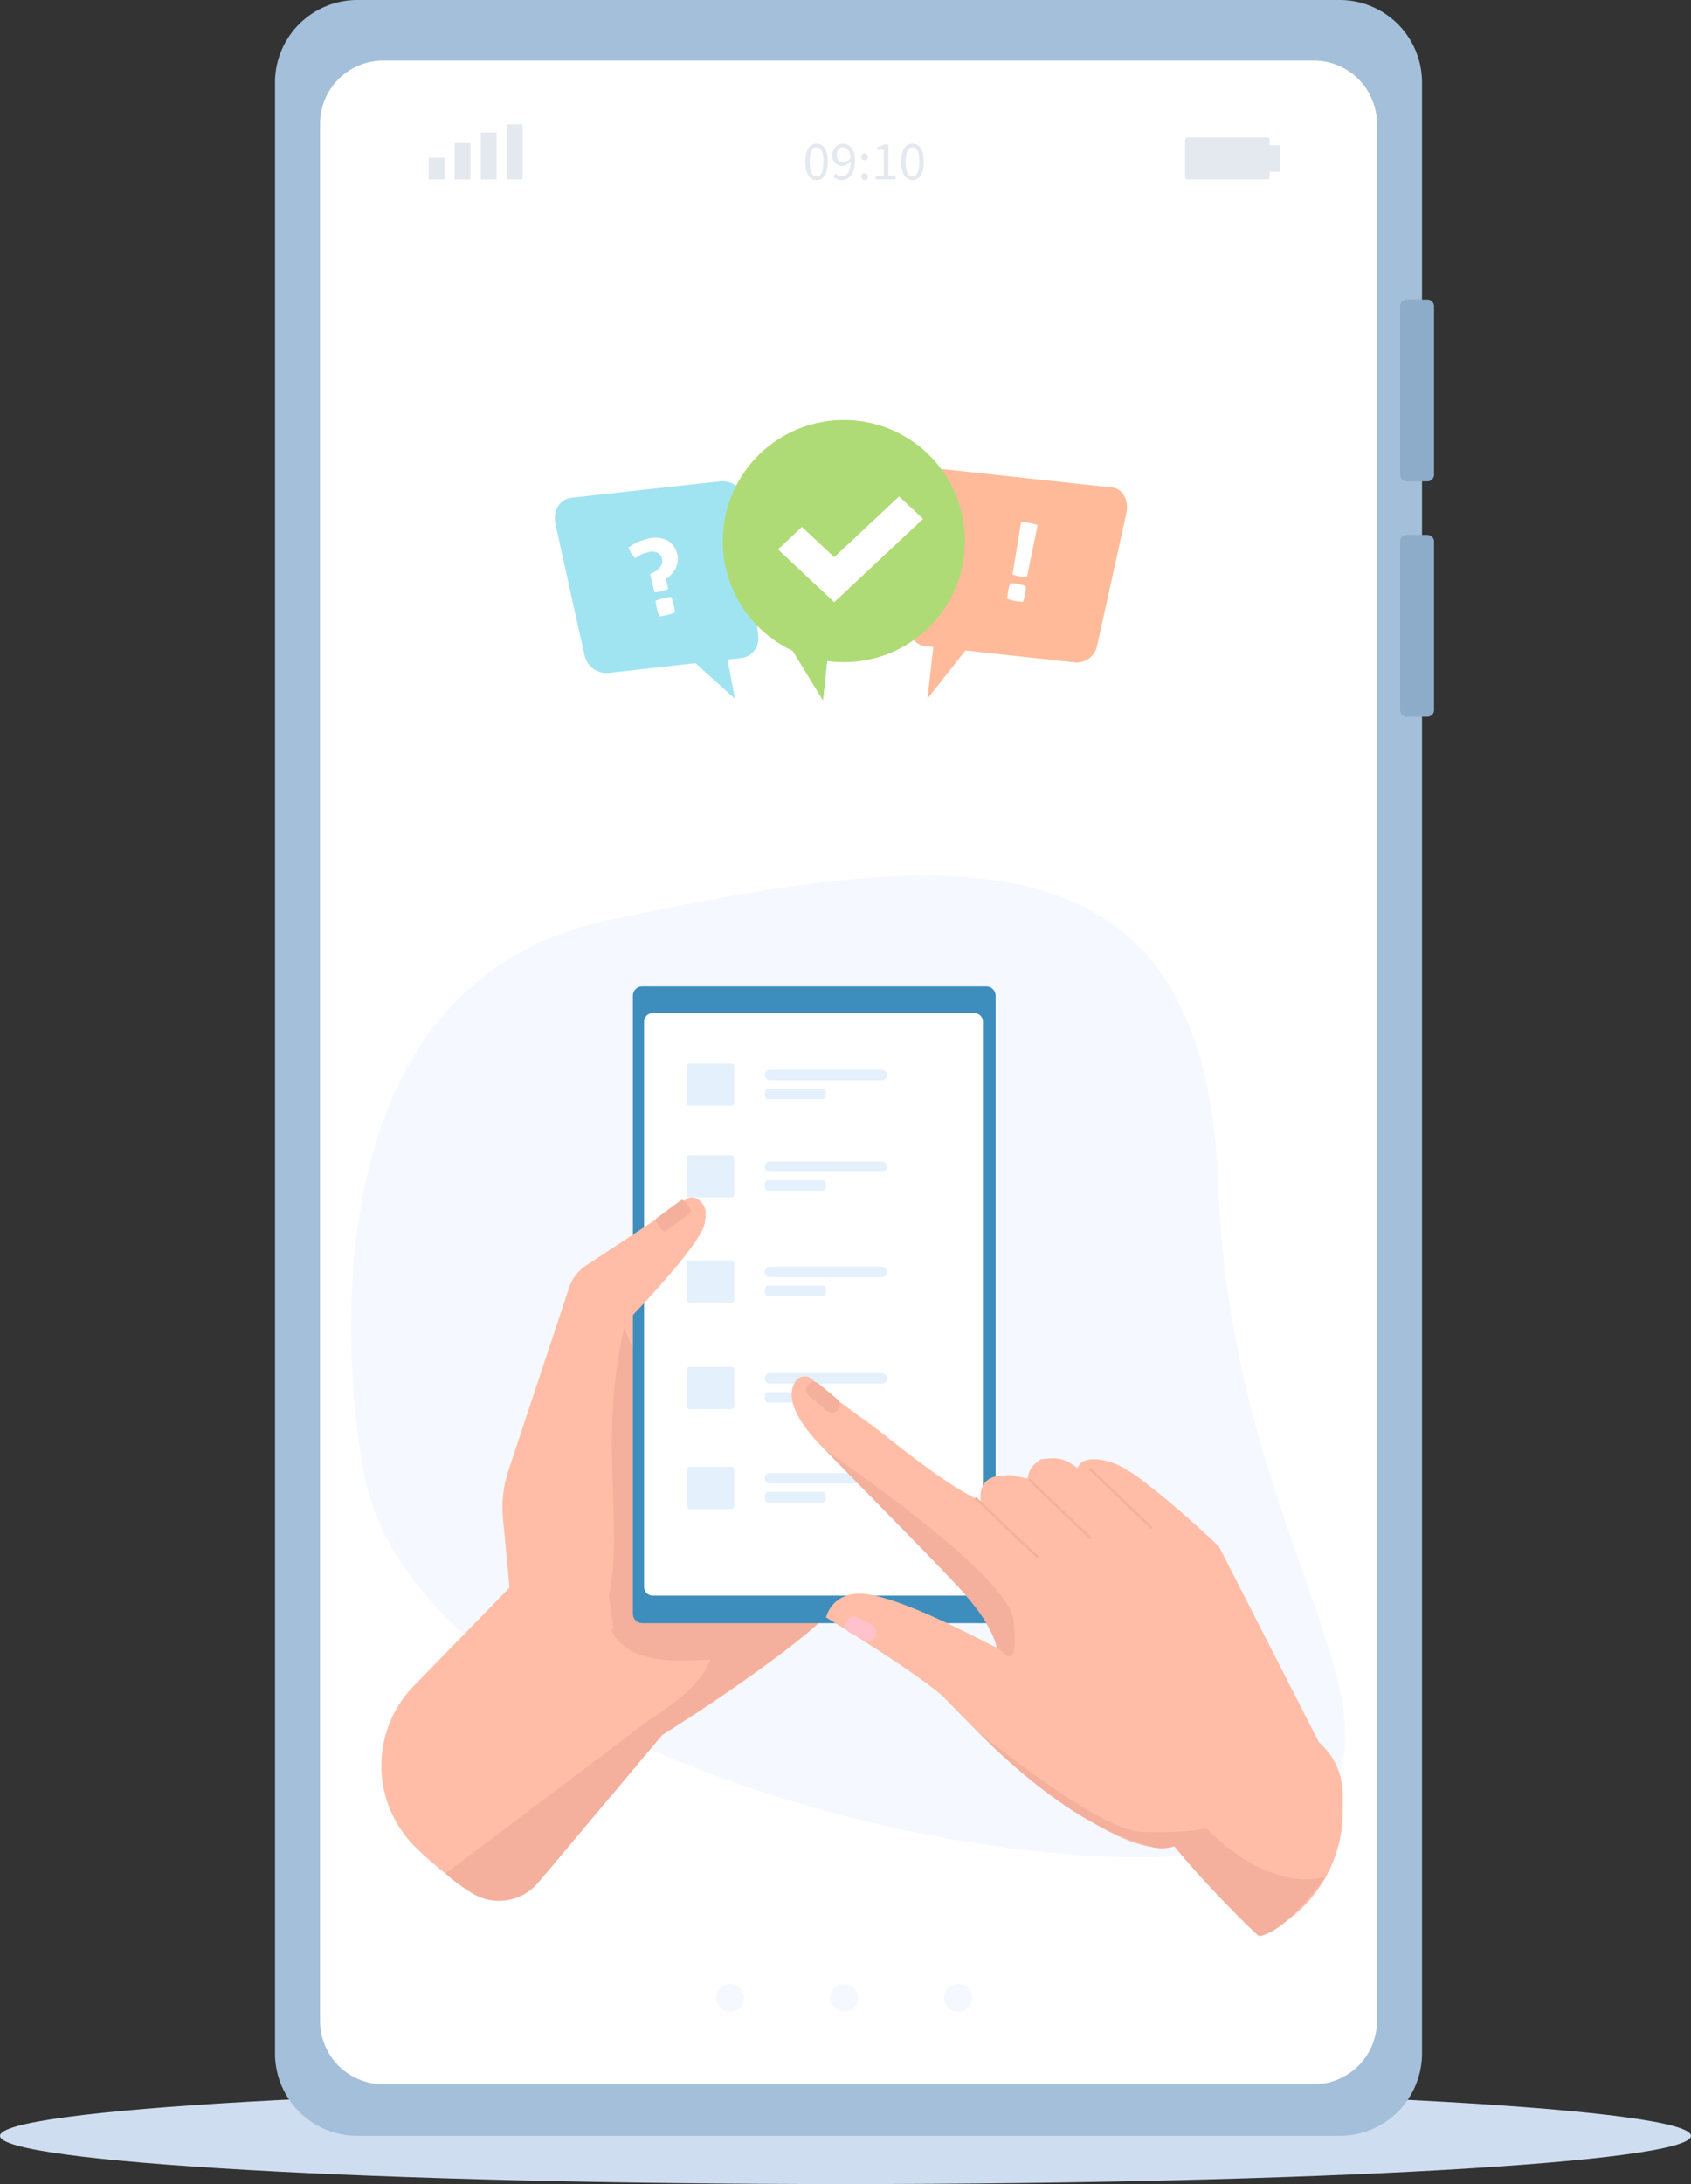 <svg xmlns="http://www.w3.org/2000/svg" id="Plan_Builder" width="317.221" height="409.48" data-name="Plan Builder" viewBox="0 0 317.221 409.48"><rect x="0" y="0" width="317.221" height="409.48" fill="#333333" stroke="none"/><defs><clipPath id="clip-path"><path id="Rectangle_3845" fill="none" d="M0 0h317.221v409.48H0z" data-name="Rectangle 3845"/></clipPath><clipPath id="clip-path-2"><path id="Rectangle_3844" fill="none" d="M0 0h317.222v409.48H0z" data-name="Rectangle 3844"/></clipPath><clipPath id="clip-path-3"><path id="Rectangle_3843" fill="none" d="M0 0h45.124v52.232H0z" data-name="Rectangle 3843"/></clipPath></defs><g id="Group_8208" clip-path="url(#clip-path)" data-name="Group 8208"><g id="Group_8207" data-name="Group 8207"><g id="Group_8206" clip-path="url(#clip-path-2)" data-name="Group 8206"><path id="Path_25440" fill="#ceddef" d="M0 1877.025c0-4.992 71.012-9.038 158.611-9.038s158.611 4.047 158.611 9.038-71.013 9.039-158.611 9.039S0 1882.017 0 1877.025" data-name="Path 25440" transform="translate(0 -1476.584)"/><path id="Path_25441" fill="#a3bfda" d="M445.954 400.442H261.6a15.455 15.455 0 0 1-15.41-15.41V15.41A15.455 15.455 0 0 1 261.6 0h184.354a15.455 15.455 0 0 1 15.41 15.41v369.622a15.455 15.455 0 0 1-15.41 15.41" data-name="Path 25441" transform="translate(-194.603)"/><path id="Path_25442" fill="#fff" d="M472.97 433.587H298.36a11.865 11.865 0 0 1-11.83-11.83V65.992a11.865 11.865 0 0 1 11.83-11.83h174.61a11.865 11.865 0 0 1 11.83 11.83v355.765a11.865 11.865 0 0 1-11.83 11.83" data-name="Path 25442" transform="translate(-226.493 -42.813)"/><path id="Path_25443" fill="#8dacc9" d="M1258.653 302.1h-3.859a1.255 1.255 0 0 1-1.251-1.251v-31.585a1.255 1.255 0 0 1 1.251-1.251h3.859a1.255 1.255 0 0 1 1.251 1.251v31.587a1.255 1.255 0 0 1-1.251 1.251" data-name="Path 25443" transform="translate(-990.886 -211.856)"/><path id="Path_25444" fill="#8dacc9" d="M1258.653 512.717h-3.859a1.255 1.255 0 0 1-1.251-1.251v-31.587a1.255 1.255 0 0 1 1.251-1.251h3.859a1.255 1.255 0 0 1 1.251 1.251v31.587a1.255 1.255 0 0 1-1.251 1.251" data-name="Path 25444" transform="translate(-990.886 -378.34)"/><path id="Rectangle_3832" fill="#e4e8ef" d="M0 0h2.957v4.078H0z" data-name="Rectangle 3832" transform="translate(80.415 29.574)"/><path id="Rectangle_3833" fill="#e4e8ef" d="M0 0h2.957v6.831H0z" data-name="Rectangle 3833" transform="translate(85.309 26.821)"/><path id="Rectangle_3834" fill="#e4e8ef" d="M0 0h2.957v8.819H0z" data-name="Rectangle 3834" transform="translate(90.203 24.833)"/><path id="Rectangle_3835" fill="#e4e8ef" d="M0 0h2.957v10.348H0z" data-name="Rectangle 3835" transform="translate(95.097 23.303)"/><path id="Path_25445" fill="#e4e8ef" d="M720.969 131.919c0-2.214.8-3.4 2.12-3.4s2.11 1.189 2.11 3.4-.8 3.445-2.11 3.445-2.12-1.231-2.12-3.445m3.4 0c0-1.934-.517-2.72-1.283-2.72s-1.293.786-1.293 2.72.517 2.762 1.293 2.762 1.283-.827 1.283-2.762" data-name="Path 25445" transform="translate(-569.903 -101.588)"/><path id="Path_25446" fill="#e4e8ef" d="m745.422 134.671.476-.538a1.447 1.447 0 0 0 1.086.528c.931 0 1.717-.724 1.748-2.834a2.069 2.069 0 0 1-1.552.848 1.78 1.78 0 0 1-1.872-2.038 1.994 1.994 0 0 1 1.944-2.12c1.3 0 2.276 1.055 2.276 3.175 0 2.648-1.2 3.672-2.514 3.672a2.11 2.11 0 0 1-1.593-.693m3.289-3.517c-.114-1.282-.621-1.965-1.459-1.965-.641 0-1.148.579-1.148 1.448s.4 1.4 1.221 1.4a1.762 1.762 0 0 0 1.386-.879" data-name="Path 25446" transform="translate(-589.142 -101.589)"/><path id="Path_25447" fill="#e4e8ef" d="M771.078 137.817a.617.617 0 1 1 1.231 0 .616.616 0 1 1-1.231 0m0 3.734a.617.617 0 1 1 1.231 0 .616.616 0 1 1-1.231 0" data-name="Path 25447" transform="translate(-609.512 -108.417)"/><path id="Path_25448" fill="#e4e8ef" d="M784.063 135h1.51v-4.862h-1.2v-.538a3.929 3.929 0 0 0 1.4-.486h.652V135h1.366v.7h-3.724Z" data-name="Path 25448" transform="translate(-619.777 -102.057)"/><path id="Path_25449" fill="#e4e8ef" d="M806.871 131.919c0-2.214.8-3.4 2.121-3.4s2.11 1.189 2.11 3.4-.8 3.445-2.11 3.445-2.121-1.231-2.121-3.445m3.4 0c0-1.934-.517-2.72-1.282-2.72s-1.293.786-1.293 2.72.517 2.762 1.293 2.762 1.282-.827 1.282-2.762" data-name="Path 25449" transform="translate(-637.806 -101.588)"/><path id="Path_25450" fill="#e4e8ef" d="M1076.5 130.859h-14.958a.439.439 0 0 1-.439-.439v-7.006a.439.439 0 0 1 .439-.439h14.958a.439.439 0 0 1 .439.439v7.006a.439.439 0 0 1-.439.439" data-name="Path 25450" transform="translate(-838.77 -97.208)"/><path id="Path_25451" fill="#e4e8ef" d="M1101.394 134.837h-11.417v-5.015h11.417a.385.385 0 0 1 .385.385v4.245a.385.385 0 0 1-.385.385" data-name="Path 25451" transform="translate(-861.592 -102.62)"/><path id="Rectangle_3836" fill="#e4e8ef" d="M0 0h1.475v5.091H0z" data-name="Rectangle 3836" transform="translate(223.946 27.164)"/><path id="Rectangle_3837" fill="#e4e8ef" d="M0 0h1.475v5.091H0z" data-name="Rectangle 3837" transform="translate(227.515 27.164)"/><path id="Rectangle_3838" fill="#e4e8ef" d="M0 0h1.475v5.091H0z" data-name="Rectangle 3838" transform="translate(231.083 27.164)"/><path id="Rectangle_3839" fill="#e4e8ef" d="M0 0h1.475v5.091H0z" data-name="Rectangle 3839" transform="translate(234.652 27.164)"/><path id="Path_25452" fill="#f5f8fe" d="M316.361 893.48s-16.961-88.244 46.094-101.593 112.129-19.229 114.519 49.554 41.344 102.4 14.316 120.511-166.948-8.652-174.929-68.472" data-name="Path 25452" transform="translate(-248.433 -619.328)"/><path id="Path_25453" fill="#ffbda7" d="M394.117 1146.159s28.524-17.289 39.381-30.8c19.515-24.278-34.977-76.883-34.977-76.883l-33.037 80.068-17.923 18.382a21.421 21.421 0 0 0 .139 30.13 64.584 64.584 0 0 0 8.282 6.946 12.311 12.311 0 0 0 16.523-2.127Z" data-name="Path 25453" transform="translate(-269.896 -820.884)"/><path id="Path_25454" fill="#f4af9d" d="m416.238 1495.374 23.262-27.684s25.807-16.61 29.746-21.636l-22.219-.815s8.977 7.885-9.666 19.427l-38.511 29a32.486 32.486 0 0 0 4.967 3.674 9.6 9.6 0 0 0 12.422-1.967" data-name="Path 25454" transform="translate(-315.277 -1142.415)"/><path id="Path_25455" fill="#f4af9d" d="M544.368 1238.579c2.9-12.722-2.017-29.271 2.864-50.141 0 0 23.3 53.129 22.76 54.215s-1.358 8.922-3.8 7.964-24.308 4.539-21.82-12.039" data-name="Path 25455" transform="translate(-430.15 -939.422)"/><path id="Path_25456" fill="#3d8ebd" d="M632.9 1001.992h-64.55a1.755 1.755 0 0 1-1.75-1.75V884.359a1.755 1.755 0 0 1 1.75-1.75h64.55a1.755 1.755 0 0 1 1.75 1.75v115.883a1.755 1.755 0 0 1-1.75 1.75" data-name="Path 25456" transform="translate(-447.877 -697.674)"/><path id="Path_25457" fill="#fff" d="M638.6 1015.754h-60.329a1.623 1.623 0 0 1-1.618-1.618V908.167a1.623 1.623 0 0 1 1.618-1.618H638.6a1.622 1.622 0 0 1 1.618 1.618v105.97a1.622 1.622 0 0 1-1.618 1.618" data-name="Path 25457" transform="translate(-455.826 -716.598)"/><path id="Path_25458" fill="#ffbda7" d="m451.9 1152.146-1.952-20.518a21.964 21.964 0 0 1 1.019-9l11.377-34.283a8.049 8.049 0 0 1 3.207-4.184l18.938-12.5c1.425-.94 3.453.805 3.473 2.512.025 2.139-.3 3.129-2 5.637-3.905 5.739-12.837 14.89-12.837 14.89l-7.571 20.561 5.129 37.1-16-.186Z" data-name="Path 25458" transform="translate(-355.593 -846.91)"/><path id="Path_25459" fill="#f4af9d" d="m593.362 1076.205-4.466 3.3a.535.535 0 0 1-.746-.111l-1.129-1.525a.535.535 0 0 1 .111-.746l4.466-3.3a.535.535 0 0 1 .746.111l1.129 1.525a.535.535 0 0 1-.111.746" data-name="Path 25459" transform="translate(-463.939 -848.74)"/><path id="Path_25460" fill="#e4f0fb" d="M623.19 1230.985h-7.827a.538.538 0 0 1-.536-.536v-6.841a.538.538 0 0 1 .536-.536h7.827a.538.538 0 0 1 .536.536v6.841a.538.538 0 0 1-.536.536" data-name="Path 25460" transform="translate(-486 -966.799)"/><path id="Path_25461" fill="#e4f0fb" d="M706.687 1230.595H685.73a.982.982 0 0 1 0-1.965h20.956a.982.982 0 0 1 0 1.965" data-name="Path 25461" transform="translate(-541.271 -971.193)"/><path id="Path_25462" fill="#e4f0fb" d="M695.717 1247.547h-10.479c-.27 0-.491-.442-.491-.982s.221-.982.491-.982h10.478c.27 0 .491.442.491.982s-.221.982-.491.982" data-name="Path 25462" transform="translate(-541.271 -984.593)"/><path id="Path_25463" fill="#e4f0fb" d="M623.19 1320.412h-7.827a.538.538 0 0 1-.536-.536v-6.841a.538.538 0 0 1 .536-.536h7.827a.538.538 0 0 1 .536.536v6.841a.538.538 0 0 1-.536.536" data-name="Path 25463" transform="translate(-486 -1037.488)"/><path id="Path_25464" fill="#e4f0fb" d="M706.687 1320.022H685.73a.982.982 0 0 1 0-1.965h20.956a.982.982 0 1 1 0 1.965" data-name="Path 25464" transform="translate(-541.271 -1041.882)"/><path id="Path_25465" fill="#e4f0fb" d="M695.717 1336.974h-10.479c-.27 0-.491-.442-.491-.982s.221-.982.491-.982h10.478c.27 0 .491.442.491.982s-.221.982-.491.982" data-name="Path 25465" transform="translate(-541.271 -1055.282)"/><path id="Path_25466" fill="#ffbda7" d="M1047.092 1565.243c-4.137-3.66-16.62-16.679-18.716-20.917-9.762-19.728 10.673-32.487 29.953-15.43l.071.063a13.094 13.094 0 0 1 4.414 9.81v3.061a25.28 25.28 0 0 1-15.7 23.406Z" data-name="Path 25466" transform="translate(-810.907 -1202.246)"/><path id="Path_25467" fill="#f4af9d" d="M1033.789 1604.074c-4.137-3.66-16.62-16.679-18.716-20.917-9.762-19.728-8.608-15.631 10.166 1.981 11.945 11.206 21.093 7.8 21.093 7.8-4.7 6.179-9.033 10.591-12.543 11.137" data-name="Path 25467" transform="translate(-797.604 -1241.076)"/><path id="Path_25468" fill="#ffbda7" d="M709.564 1232.388a2.049 2.049 0 0 1 3.034-.339c4.96 4.419 9.919 7.523 13.511 10.4 12.875 10.309 17.172 11.949 17.172 11.949.166.026.872.973 1.041.992-.181-1.118-.8-5.345 4.5-5.273a4.36 4.36 0 0 1 2.355.212c.582.089 1.207.208 1.882.361a4.17 4.17 0 0 1 1.914-3.181c.149-.128.311-.263.492-.411 3.419-.466 4.48-.206 6.943 1.627.818-2.227 4.005-1.809 6.391-1.058s5.6 3.146 7.325 4.583c6.081 4.7 12.813 11.17 12.813 11.17l18.755 36.716s-15.973 13.873-26.32 19.039-34.968-18.938-35.124-19.084a28.254 28.254 0 0 1-3.167-2.518q-2.92-2.968-5.831-5.943c-4.467-4.213-22.475-15.223-22.01-14.893 0 0 1.192-5.591 8.354-4.254 8.682 1.621 23.629 10.2 23.652 9.837.262-4.229-10.074-14.611-17.95-22.505-3.522-3.529-12.638-12.915-14.089-14.343-7.436-7.315-6.97-11.214-5.647-13.082" data-name="Path 25468" transform="translate(-560.274 -973.483)"/><path id="Rectangle_3840" fill="#f4af9d" d="M0 0h.454v16.101H0z" data-name="Rectangle 3840" transform="rotate(-46.37 419.466 -72.952)"/><path id="Rectangle_3841" fill="#f4af9d" d="M0 0h.454v16.102H0z" data-name="Rectangle 3841" transform="rotate(-46.37 420.436 -86.398)"/><path id="Rectangle_3842" fill="#f4af9d" d="M0 0h.454v16.102H0z" data-name="Rectangle 3842" transform="rotate(-46.37 423.789 -100.69)"/><path id="Path_25469" fill="#f4af9d" d="m773.334 1336.485-1.852-1.573s-.792-4.525-7.12-11.244-24.919-25.6-24.919-25.6 34.188 23.051 35.183 31.708-1.292 6.713-1.292 6.713" data-name="Path 25469" transform="translate(-584.506 -1026.078)"/><path id="Path_25470" fill="#ffc2cd" d="m757.847 1449.72 2.591 1.324a1.6 1.6 0 1 0 1.458-2.852l-2.592-1.324a1.6 1.6 0 1 0-1.457 2.852" data-name="Path 25470" transform="translate(-598.365 -1143.565)"/><path id="Path_25471" fill="#f4af9d" d="m722.3 1239.138 3.4 2.842a1.45 1.45 0 0 0 1.861-2.224l-3.4-2.841a1.45 1.45 0 0 0-1.861 2.224" data-name="Path 25471" transform="translate(-570.544 -977.475)"/><path id="Path_25472" fill="#f4af9d" d="M915.851 1565.4s-5.248 4.854-9.989 3.531-16.186-4.716-33.389-22.218c0 0 22.806 19.02 31.3 19.37s12.079-.682 12.079-.682" data-name="Path 25472" transform="translate(-689.662 -1222.63)"/><path id="Path_25473" fill="#f5f8fe" d="M646.564 1777.729a2.623 2.623 0 1 1-2.623-2.623 2.623 2.623 0 0 1 2.623 2.623" data-name="Path 25473" transform="translate(-506.941 -1403.165)"/><path id="Path_25474" fill="#f5f8fe" d="M748.519 1777.729a2.623 2.623 0 1 1-2.623-2.623 2.623 2.623 0 0 1 2.623 2.623" data-name="Path 25474" transform="translate(-587.533 -1403.165)"/><path id="Path_25475" fill="#f5f8fe" d="M850.474 1777.729a2.623 2.623 0 1 1-2.623-2.623 2.623 2.623 0 0 1 2.623 2.623" data-name="Path 25475" transform="translate(-668.125 -1403.165)"/><path id="Path_25476" fill="#e4f0fb" d="M623.19 959.462h-7.827a.538.538 0 0 1-.536-.536v-6.841a.538.538 0 0 1 .536-.536h7.827a.538.538 0 0 1 .536.536v6.841a.538.538 0 0 1-.536.536" data-name="Path 25476" transform="translate(-486 -752.168)"/><path id="Path_25477" fill="#e4f0fb" d="M706.687 959.072H685.73a.982.982 0 0 1 0-1.965h20.956a.982.982 0 1 1 0 1.965" data-name="Path 25477" transform="translate(-541.271 -756.562)"/><path id="Path_25478" fill="#e4f0fb" d="M695.717 976.023h-10.479c-.27 0-.491-.442-.491-.982s.221-.982.491-.982h10.478c.27 0 .491.442.491.982s-.221.982-.491.982" data-name="Path 25478" transform="translate(-541.271 -769.962)"/><path id="Path_25479" fill="#e4f0fb" d="M623.19 1041.548h-7.827a.538.538 0 0 1-.536-.536v-6.841a.538.538 0 0 1 .536-.536h7.827a.538.538 0 0 1 .536.536v6.841a.538.538 0 0 1-.536.536" data-name="Path 25479" transform="translate(-486 -817.055)"/><path id="Path_25480" fill="#e4f0fb" d="M706.687 1041.158H685.73a.982.982 0 1 1 0-1.964h20.956a.982.982 0 1 1 0 1.964" data-name="Path 25480" transform="translate(-541.271 -821.449)"/><path id="Path_25481" fill="#e4f0fb" d="M695.717 1058.111h-10.479c-.27 0-.491-.442-.491-.982s.221-.982.491-.982h10.478c.27 0 .491.442.491.982s-.221.982-.491.982" data-name="Path 25481" transform="translate(-541.271 -834.85)"/><path id="Path_25482" fill="#e4f0fb" d="M623.19 1135.749h-7.827a.538.538 0 0 1-.536-.536v-6.841a.538.538 0 0 1 .536-.536h7.827a.538.538 0 0 1 .536.536v6.841a.538.538 0 0 1-.536.536" data-name="Path 25482" transform="translate(-486 -891.517)"/><path id="Path_25483" fill="#e4f0fb" d="M706.687 1135.359H685.73a.982.982 0 0 1 0-1.965h20.956a.982.982 0 0 1 0 1.965" data-name="Path 25483" transform="translate(-541.271 -895.912)"/><path id="Path_25484" fill="#e4f0fb" d="M695.717 1152.312h-10.479c-.27 0-.491-.442-.491-.982s.221-.982.491-.982h10.478c.27 0 .491.442.491.982s-.221.982-.491.982" data-name="Path 25484" transform="translate(-541.271 -909.312)"/><path id="Path_25485" fill="#a1e4f1" d="m531.626 463.649-24.936 2.8a4.235 4.235 0 0 1-4.4-3.271l-5.457-24.653c-.552-2.5.831-4.729 3.1-4.944l28.028-3.091a4.412 4.412 0 0 1 4.546 4.218l2.371 24.946a3.636 3.636 0 0 1-3.253 4" data-name="Path 25485" transform="translate(-392.635 -340.272)"/><path id="Path_25486" fill="#fb9" d="m816.793 453.04 28.5 3.1a3.949 3.949 0 0 0 3.975-3.262l5.433-24.616c.55-2.492-.621-4.724-2.624-4.941l-31.227-3.394c-2-.218-3.854 1.686-4.128 4.207l-2.708 24.912a3.451 3.451 0 0 0 2.782 4" data-name="Path 25486" transform="translate(-643.429 -331.923)"/><g id="Group_8205" data-name="Group 8205" style="mix-blend-mode:multiply;isolation:isolate" transform="translate(135.728 78.906)"><g id="Group_8204" data-name="Group 8204"><g id="Group_8203" clip-path="url(#clip-path-3)" data-name="Group 8203"><path id="Path_25487" fill="#30d9c8" d="M670.328 376.583a22.563 22.563 0 0 0-9.538 43.01l5.639 9.223.777-7.328a22.561 22.561 0 1 0 3.122-44.9" data-name="Path 25487" transform="translate(-647.766 -376.582)"/></g></g></g><path id="Path_25488" fill="#aedb75" d="M669.814 375.83a22.7 22.7 0 0 0-9.6 43.27l5.673 9.278.782-7.372a22.7 22.7 0 1 0 3.141-45.176" data-name="Path 25488" transform="translate(-511.524 -297.082)"/><path id="Path_25489" fill="#a1e4f1" d="m627.339 596.151-1.45-7.69-6.666.4Z" data-name="Path 25489" transform="translate(-489.476 -465.159)"/><path id="Path_25490" fill="#fb9" d="m830.335 584.847 7.575-9.6-6.358-1.082Z" data-name="Path 25490" transform="translate(-656.353 -453.855)"/><path id="Path_25491" fill="#fff" d="M566.754 488.051a8.461 8.461 0 0 0 .89-.465 3.882 3.882 0 0 0 .805-.633 2.334 2.334 0 0 0 .519-.813 1.69 1.69 0 0 0 .026-1.023 1.544 1.544 0 0 0-.937-1.138 2.776 2.776 0 0 0-1.729-.037q-.415.1-.732.216a4.083 4.083 0 0 0-.577.25q-.259.139-.523.3t-.549.358a6.456 6.456 0 0 1-.722-.951 4.873 4.873 0 0 1-.505-1.09q.468-.307.87-.544t.8-.421a7.55 7.55 0 0 1 .8-.317c.271-.088.565-.173.88-.253a5.37 5.37 0 0 1 3.841.177 3.87 3.87 0 0 1 1.945 2.645A3.473 3.473 0 0 1 571.9 486a4.316 4.316 0 0 1-.573 1.35 5.224 5.224 0 0 1-.847 1.011q-.461.419-.761.642l.452 1.794a8.1 8.1 0 0 1-1.292.452 6.539 6.539 0 0 1-1.272.194Zm1.778 7.9a9.308 9.308 0 0 1-.481-1.411 9.745 9.745 0 0 1-.249-1.489 9.244 9.244 0 0 1 1.411-.481 9.64 9.64 0 0 1 1.489-.249 9.523 9.523 0 0 1 .481 1.41 9.4 9.4 0 0 1 .249 1.49 9.591 9.591 0 0 1-1.41.48 9.451 9.451 0 0 1-1.49.249" data-name="Path 25491" transform="translate(-444.812 -380.398)"/><path id="Path_25492" fill="#fff" d="M901.887 481.556a9.284 9.284 0 0 1 .15-1.482 9.714 9.714 0 0 1 .394-1.458 9.287 9.287 0 0 1 1.482.15 9.682 9.682 0 0 1 1.458.394 9.545 9.545 0 0 1-.151 1.482 9.324 9.324 0 0 1-.394 1.458 9.571 9.571 0 0 1-1.482-.15 9.433 9.433 0 0 1-1.458-.395m2.583-14.4a10.3 10.3 0 0 1 1.562.166 10.455 10.455 0 0 1 1.538.408l-2.011 9.743a7.751 7.751 0 0 1-2.7-.5Z" data-name="Path 25492" transform="translate(-712.913 -369.276)"/><path id="Path_25493" fill="#fff" d="m707.084 464-10.556-9.9 4.5-4.221 6.053 5.675 12.166-11.4 4.5 4.221Z" data-name="Path 25493" transform="translate(-550.583 -351.092)"/></g></g></g></svg>